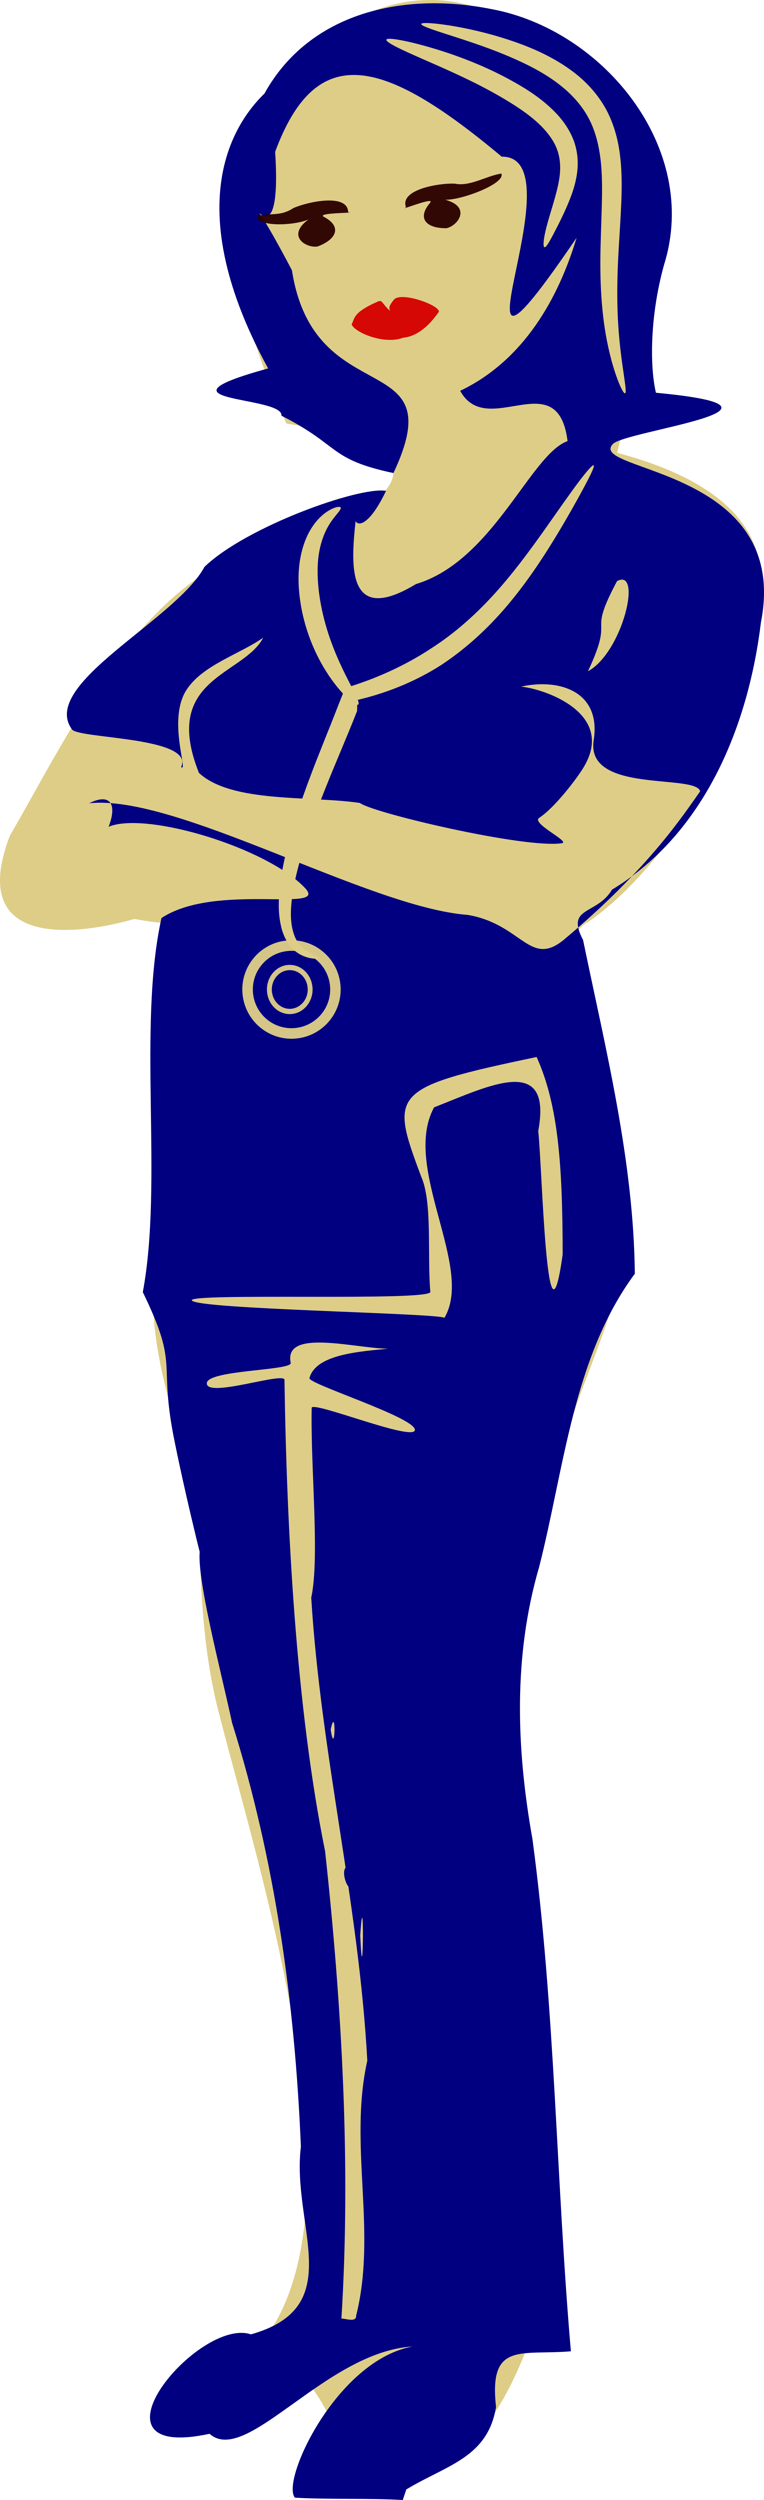 <?xml version="1.0" encoding="UTF-8"?>
<svg version="1.1" viewBox="0 0 385.11 1258.7" xmlns="http://www.w3.org/2000/svg">
<path d="m187.26 1247.5c-35.182-27.416 71.889 5.84 2.111 0.23l-2.111-0.23zm-5.383-1.698c-18.321-26.591-25.551-74.006-68.072-50.651 82.413-49.343 18.891-245.16-2.672-329.66-10.148-36.841-10.464-75.914-10.837-114.13-55.451-147.97 4.636-128.37 12.922-288-16.111-22.535 13.635 10.384-45.43-0.691-26.199 7.55-85.204 16.69-62.824-41.93 28.225-48.33 62.582-123.03 121.95-144.15 44.206-8.118 126.05-46.006 17.464-63.351-13.156-29.104-28.423-73.284-33.12-115.71 72.409-187.07 254.48-83.838 199.79 130.46 36.18 9.569 79.711 29.486 71.821 75.978 1.891 53.091-43.046 130.47-86.305 160.15-23.21 11.74 8.847 72.95 16.074 120.78 14.491 52.145-16.826 97.369-29.26 145.7-20.701 69.322-28.311 142.48-16.69 214.15 5.522 59.559 11.864 119.25 16.798 178.69-12.816 46.425-29.791 122.18-87.428 126.15l-7.224-1.238-6.956-2.568z" fill="#decd87"/>
<path d="m203.02 1258.7c-15.766-0.986-38.617-0.2-54.383-1.185-7.123-8.718 21.238-69.288 59.404-76.12-43.992 2.667-83.864 60.448-102.4 43.967-66.501 14.292-5.607-58.961 20.854-50.058 49.232-13.863 20.301-54.566 25.172-94.515-3.014-72.321-12.942-144.22-34.683-213.4-5.491-25.64-18.455-74.611-16.147-87.461 5.556 25.342-6.47-22.6-12.743-53.761-8.639-41.94 2.744-36.873-16.107-75.606 10.355-55.662-2.767-133.03 9.398-188.34 27.28-18.013 84.154-2.401 72.523-14.954-18.88-20.378-80.298-38.948-99.154-31.005 4.56-11.831 0.471-17.003-9.799-11.833 44.224-4.75 140.77 52.508 190.87 56.211 27.491 4.723 31.241 26.87 48.694 12.25 42.517-35.615 59.892-62.499 68.411-74.483-2.211-8.861-57.187 1.148-53.736-25.204 4.57-27.371-21.213-32.368-40.035-26.554-3.588-4.653 54.498 6.266 35.318 39.186-3.388 5.815-14.81 20.784-22.68 25.933-4.247 2.779 16.063 12.075 11.373 12.781-18.565 2.793-95.352-15.27-101.73-20.265-24.608-3.731-64.675 0.208-81.153-15.147-19.141-47.877 22.503-49.007 32.39-68.08-11.793 8.307-30.662 13.775-38.733 26.379-9.653 15.074 1.184 41.857-2.632 38.772 7.002-15.238-51.528-14.211-55.004-18.936-16.709-22.717 52.332-55.065 66.753-81.855 20.913-20.192 78.083-40.619 91.531-38.279-11.258 23.578-18.315 16.656-14.807 10.336-2.47 22.54-7.577 59.239 29.887 36.595 38.927-11.67 57.823-65.422 76.424-71.985-4.964-39.45-40.528-0.495-54.134-25.311 32.535-15.55 49.714-47.304 58.694-77.079-73.735 108.14 2.841-41.304-37.761-40.816-60.077-50.304-93.484-58.323-114.2-2.459 4.481 69.922-25.663-5.132 8.453 59.64 11.284 72.369 81.509 37.764 51.172 102.12-32.92-7.033-26.478-13.697-56.445-28.879 1.116-10.182-69.416-6.571-6.719-23.799-80.906-147.87 70.247-168.59-1.807-138.48 22.769-41.009 70.418-51.215 114.18-42.478 56.614 10.34 105.44 70.156 87.258 128.56-7.301 26.012-7.233 51.746-4.144 64.641 82.706 7.744-15.294 19.004-21.716 25.807-13.317 14.107 89.961 11.709 74.631 89.832-6.078 50.147-27.216 105.55-75.051 134.53-7.667 12.924-23.577 8.337-14.596 25.365 11.465 55.409 25.519 111.19 26.086 168.02-31.042 41.934-35.544 97.8-48.198 147.52-13.136 44.97-11.563 91.44-3.412 137.09 11.518 85.576 11.93 172.01 19.381 257.92-25.179 2.132-41.467-5.062-37.728 28.039-4.242 25.615-24.907 29.228-45.243 41.518l-1.771 5.314zm-23.51-92.777c10.667-42.395-3.869-85.895 5.637-128.44-4.351-79.664-23.406-153.96-28.259-233.09 4.36-20.155-0.375-65.317 0.222-95.551 0.076-3.835 52.506 17.589 52.007 10.958-0.478-6.353-53.902-23.072-53.132-25.946 3.508-13.1 29.089-13.556 44.977-15.337-11.91 3.502-58.8-12.175-54.402 7.765 0.065 3.86-42.382 3.43-42.323 10.227 0.065 7.523 39.094-6.034 39.157-1.758 1.087 74.128 5.725 164.46 20.482 237.34 8.492 77.747 13.023 158.42 8.217 235.28 1.74-0.201 7.57 2.184 7.418-1.446zm-3.723-226.26c4.053 23.056-6.919 0.2 0 0zm5.803 34.749c1.509 35.586 2.07-32.065 0 0zm-14.9-103.59c2.272 15.194 2.844-13.805 0 0zm52.125-313.3c27.587-10.783 59.799-27.248 52.485 11.958 1.992 17.052 4.222 120.11 12.317 62.151-0.025-46.446-2.408-75.636-13.114-99.457-73.898 15.46-74.008 18.02-58.195 60.224 5.772 12.926 2.982 39.718 4.612 58.05 0.425 4.786-121.18 0.38-120.23 4.224 1.124 4.528 124.94 6.444 127.31 8.846 15.232-25.487-21.649-75.808-5.188-106zm92.209-264.93c-15.657 29.32-0.735 15.631-14.659 45.399 17.637-9.685 27.534-52.33 14.659-45.399z" fill="#000080"/>
<path d="m196.55 156.44c-4.12-3.644-3.737-5.644-6.083-4.625-12.943 5.617-11.628 8.719-13.226 11.489 1.516 4.115 16.208 10.168 25.478 6.891 0.296-0.559 8.745 0.874 18.495-13.218 0.566-3.304-19.279-10.428-22.72-6.038-3.217 4.104-2.019 4.188-1.945 5.502z" fill="#d40000" opacity=".96"/>
<path d="m229.28 92.468c7.589 1.599 15.793-3.897 23.419-5.09 2.399 4.972-20.37 13.585-28.366 13.159 13.629 3.68 6.317 13.28 0.687 14.364-10.148 0.101-14.983-4.915-8.236-12.782 3.008-3.508-16.595 4.527-12.123 2.237-3.361-8.962 16.762-12.272 24.619-11.889z" fill="#2b0000" opacity=".96"/>
<path d="m194.76 19.969c0.201-0.612 2.258-0.59 5.84 0.004 3.582 0.594 8.693 1.754 14.968 3.534 6.275 1.781 13.718 4.181 21.85 7.442 8.132 3.261 16.952 7.39 25.835 12.763 0 1e-6 0 2e-6 1e-5 3e-6 2.549 1.536 5.117 3.211 7.64 5.069 3.487 2.567 6.762 5.395 9.69 8.517 3.853 4.085 6.983 8.889 8.84 14.111 1.656 4.816 2.064 9.678 1.641 14.142-0.494 5.061-1.821 9.482-3.267 13.325v4e-6c-1.581 4.231-3.269 7.88-4.797 11.04-1.529 3.16-2.904 5.829-4.055 8.007-2.302 4.356-3.751 6.768-4.482 6.545-0.731-0.222-0.646-3.121 0.476-8.026 0.561-2.453 1.385-5.396 2.38-8.733 0.995-3.337 2.165-7.064 3.205-11.131v-5e-6c0.926-3.667 1.763-7.577 1.829-11.566 0.065-3.433-0.432-7.026-1.776-10.338-1.432-3.69-3.997-7.239-7.174-10.575-2.472-2.579-5.318-4.973-8.431-7.248-2.252-1.647-4.585-3.192-6.935-4.674v-3e-6c-8.278-5.201-16.534-9.453-24.178-13.092-7.644-3.639-14.671-6.671-20.561-9.256-5.89-2.585-10.643-4.72-13.854-6.387-3.211-1.667-4.886-2.861-4.685-3.473z" fill="#decd87" fill-rule="evenodd"/>
<path d="m212.34 12.068c0.08-0.392 1.29-0.546 3.508-0.46s5.444 0.411 9.546 1.028c4.102 0.617 9.08 1.526 14.776 2.858s12.11 3.089 19.038 5.501c4.706 1.629 9.685 3.586 14.755 6.069 5.07 2.483 10.232 5.495 15.223 9.292 6.546 4.989 12.609 11.541 16.853 19.693 3.089 6.044 5.061 12.664 6.121 19.43 0.185 1.182 0.342 2.36 0.472 3.533 0.993 8.793 0.81 17.262 0.438 25.229-0.447 9.859-1.165 19.128-1.549 27.737-0.255 5.741-0.383 11.211-0.37 16.362 0.013 5.151 0.167 9.982 0.435 14.454v1e-5c0.645 10.8 1.931 19.515 2.816 25.569 0.442 3.027 0.784 5.393 0.923 7.031 0.139 1.638 0.072 2.548-0.257 2.648-0.328 0.101-0.904-0.614-1.67-2.088-0.766-1.475-1.721-3.711-2.758-6.66-2.074-5.898-4.48-14.674-6.064-25.787v-1e-5c-0.655-4.601-1.166-9.588-1.498-14.901-0.332-5.312-0.485-10.949-0.465-16.839 0.029-8.837 0.469-18.195 0.723-27.876 0.195-7.832 0.306-15.82-0.634-23.73-0.126-1.043-0.27-2.085-0.435-3.123-0.943-5.948-2.536-11.57-5.035-16.506-3.304-6.676-8.333-12.297-13.847-16.819-4.272-3.507-8.839-6.395-13.423-8.891-4.583-2.496-9.181-4.598-13.581-6.468-6.485-2.741-12.547-4.931-17.952-6.776s-10.152-3.342-14.053-4.602c-3.9-1.259-6.954-2.279-9.008-3.093-2.054-0.815-3.108-1.424-3.028-1.816z" fill="#decd87" fill-rule="evenodd"/>
<path d="m171.73 255.54c0.272 0.491-0.382 1.425-1.554 2.864s-2.867 3.418-4.468 6.106c-1.49 2.485-2.889 5.63-3.903 9.352-0.897 3.244-1.47 6.893-1.649 10.882-0.179 3.989 0.035 8.32 0.551 12.827 0.266 2.222 0.609 4.478 1.032 6.756 1.324 7.126 3.312 13.793 5.527 19.752 2.215 5.959 4.65 11.21 6.828 15.594 2.178 4.384 4.093 7.907 5.305 10.461 1.213 2.554 1.717 4.151 1.187 4.592-0.53 0.442-2.05-0.317-4.271-2.212-2.22-1.895-5.135-4.94-8.249-9.113s-6.419-9.481-9.311-15.774c-2.892-6.293-5.361-13.574-6.833-21.472-0.471-2.525-0.827-5.035-1.072-7.511-0.524-5.054-0.503-10.06 0.086-14.718 0.588-4.658 1.742-8.964 3.301-12.719 1.821-4.357 4.288-7.888 6.78-10.42 2.713-2.747 5.385-4.271 7.315-5.01 1.93-0.739 3.126-0.728 3.399-0.237z" fill="#decd87" fill-rule="evenodd"/>
<path d="m299.26 234.28c0.544 0.356-1.125 4.02-4.539 10.433-1.707 3.206-3.849 7.103-6.406 11.607-2.557 4.504-5.528 9.617-8.964 15.218v1e-5c-3.131 5.107-6.656 10.623-10.678 16.392-4.022 5.769-8.543 11.79-13.727 17.839-8.698 10.149-19.342 20.301-32.245 28.85-9.185 5.923-19.485 10.809-30.545 14.427-4 1.309-8.025 2.429-12.048 3.374-0.034 1.869-0.072 3.727-0.113 5.575-4.936 12.533-10.071 24.305-14.579 35.467-2.884 7.137-5.581 14.008-7.961 20.601-2.38 6.593-4.443 12.907-6.143 18.91-1.8 6.367-3.175 12.324-3.952 17.838-0.374 2.728-0.633 5.323-0.708 7.763-0.075 2.44 0.031 4.725 0.332 6.847 0.322 2.155 0.823 4.144 1.506 5.861 0.683 1.717 1.546 3.165 2.538 4.338 1.128 1.408 2.448 2.429 3.689 3.218 1.242 0.789 2.411 1.345 3.379 1.778 0.968 0.433 1.738 0.743 2.253 0.999s0.779 0.458 0.758 0.632c-0.022 0.173-0.328 0.314-0.922 0.392-0.593 0.078-1.475 0.095-2.626-0.047-1.15-0.142-2.573-0.441-4.18-1.072s-3.403-1.594-5.169-3.154h-1e-5c-1.457-1.338-2.808-3.03-3.933-5.046-1.125-2.016-2.021-4.359-2.595-6.884-0.571-2.428-0.933-5.034-1.085-7.774-0.152-2.739-0.092-5.612 0.128-8.548 0.429-5.971 1.5-12.386 3.043-19.073 1.453-6.306 3.3-12.917 5.492-19.765s4.726-13.932 7.469-21.205c4.249-11.266 9.14-22.936 13.828-35.082 1.131-2.844 2.275-5.71 3.429-8.594 4.078-1.216 8.164-2.591 12.229-4.136 11.24-4.271 21.746-9.624 31.149-15.822 12.121-7.768 22.375-17.111 31.01-26.497 5.158-5.606 9.76-11.243 13.948-16.667 4.188-5.424 7.96-10.637 11.394-15.459v-1e-5c3.766-5.293 7.128-10.122 10.113-14.342 2.985-4.22 5.591-7.832 7.784-10.739 4.385-5.814 7.101-8.808 7.645-8.452z" fill="#decd87" fill-rule="evenodd"/>
<path d="m147.07 473.4c-0.423-2e-3 -0.854 0.011-1.281 0.031-13.68 0.631-24.256 12.226-23.625 25.906l0.125 1.5c1.405 13.029 12.691 22.729 25.781 22.125 13.68-0.631 24.256-12.226 23.625-25.906-0.611-13.253-11.507-23.596-24.625-23.656zm-0.031 5.312c10.307 0.047 18.895 8.181 19.375 18.594 0.496 10.749-7.845 19.848-18.594 20.344-10.285 0.474-19.146-7.138-20.25-17.375l-0.094-1.188c-0.496-10.749 7.814-19.848 18.562-20.344 0.336-0.015 0.667-0.033 1-0.031z" fill="#decd87" opacity=".96"/>
<path d="m146.12 485.79c-0.196-7.8e-4 -0.396 5e-3 -0.595 0.016-6.35 0.315-11.259 6.112-10.967 12.952l0.058 0.75c0.652 6.514 5.891 11.363 11.968 11.062 6.35-0.315 11.259-6.112 10.967-12.952-0.284-6.626-5.341-11.797-11.431-11.827zm-0.015 2.656c4.785 0.024 8.771 4.09 8.994 9.296 0.23 5.374-3.642 9.923-8.631 10.171-4.774 0.237-8.888-3.569-9.4-8.687l-0.044-0.594c-0.23-5.374 3.627-9.923 8.617-10.171 0.156-8e-3 0.31-0.016 0.464-0.016z" fill="#decd87" opacity=".96"/>
<path d="m147.92 104.75c-6.57 4.264-10.606 2.336-18.232 4.015-0.443 5.507 18.465 5.011 25.848 1.69-11.503 8.411-1.097 14.676 4.608 13.626 9.605-3.617 12.328-10.056 3.089-14.914-4.12-2.166 17.303-1.854 12.248-2.35-0.11-9.574-20.294-5.296-27.562-2.067z" fill="#2b0000" opacity=".96"/>
</svg>

